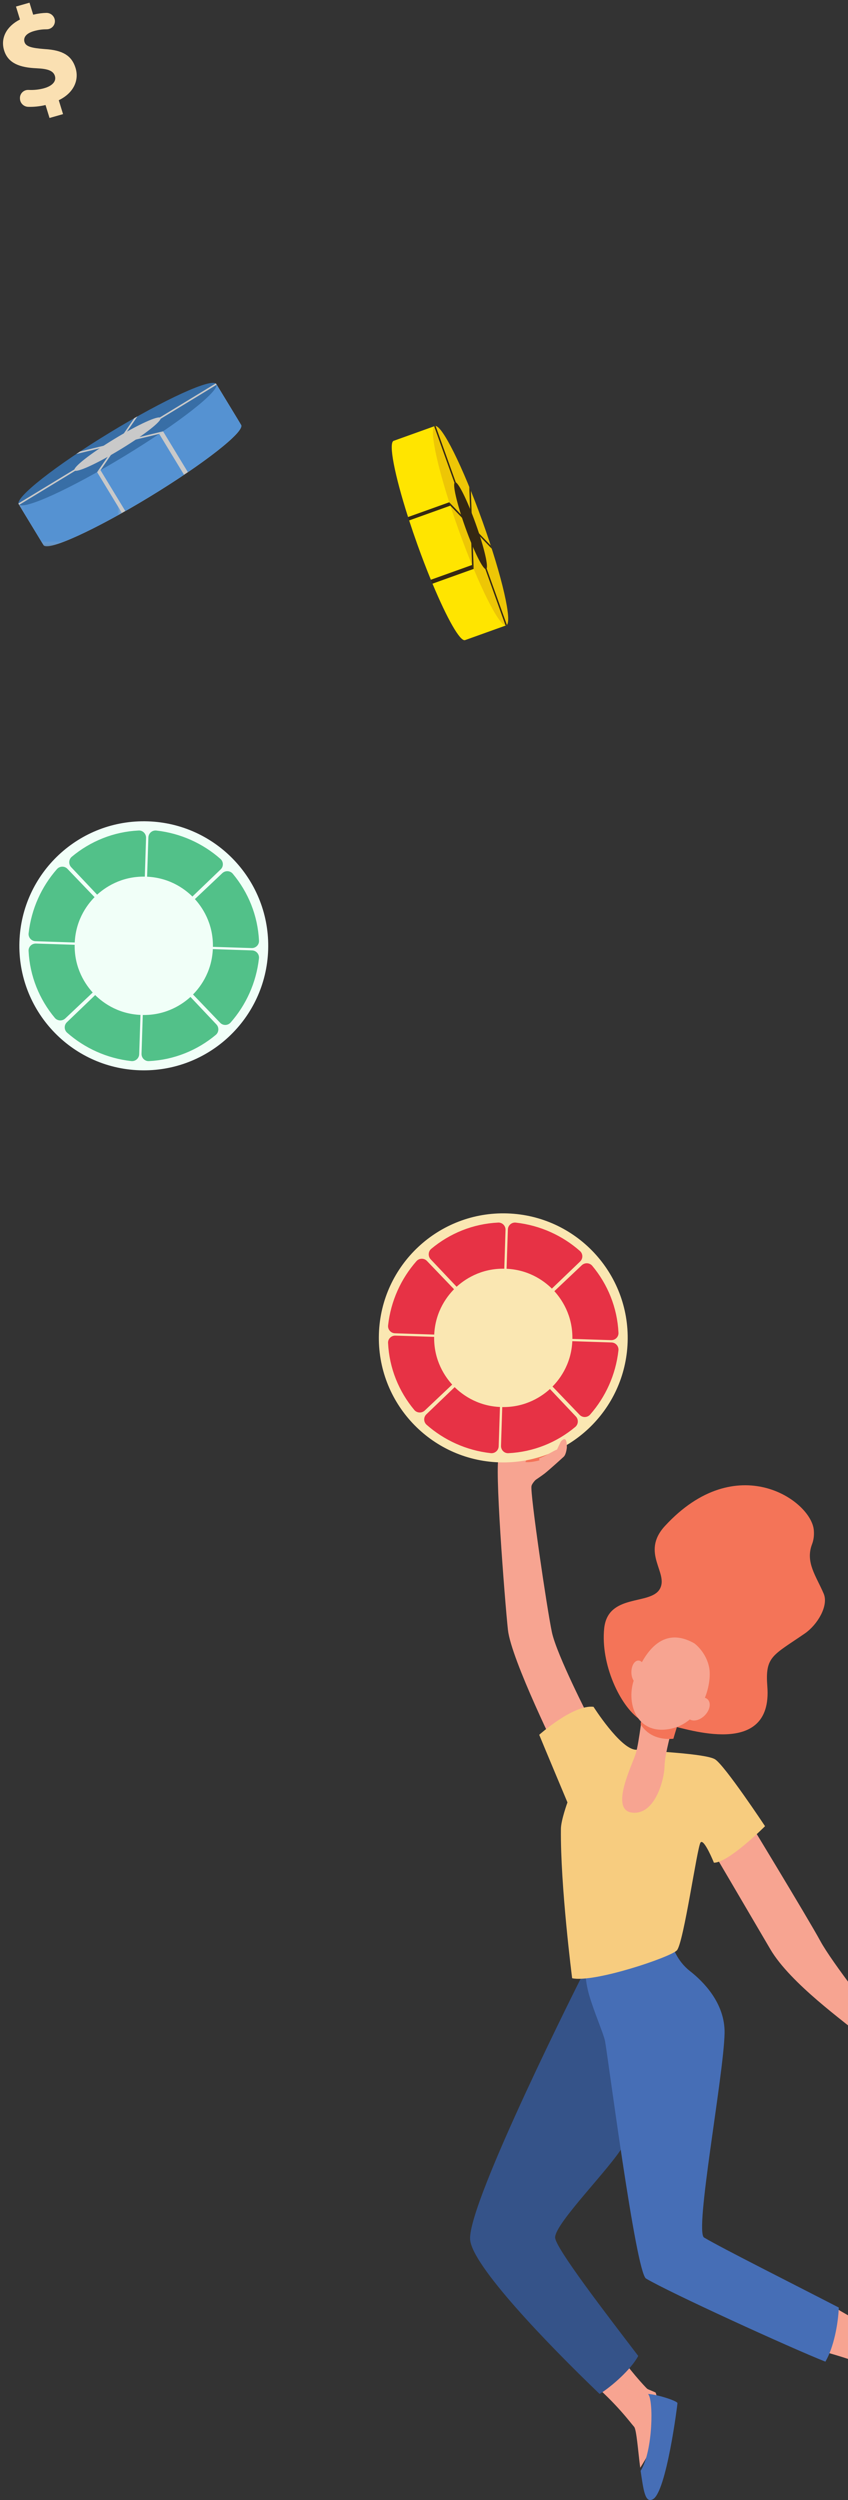 <?xml version="1.0" encoding="UTF-8"?>
<svg width="184px" height="542px" viewBox="0 0 184 542" version="1.1" xmlns="http://www.w3.org/2000/svg" xmlns:xlink="http://www.w3.org/1999/xlink">
    <rect x="0" y="0" width="184" height="542" fill="#333333" stroke="none"/>
    <!-- Generator: Sketch 63.1 (92452) - https://sketch.com -->
    <title>Group 25</title>
    <desc>Created with Sketch.</desc>
    <defs>
        <polygon id="path-1" points="0.114 0.163 48.378 0.163 48.378 35.25 0.114 35.25"></polygon>
        <polygon id="path-3" points="0.114 0.295 22.46 0.295 22.46 18.75 0.114 18.75"></polygon>
        <polygon id="path-5" points="0 0.259 24.753 0.259 24.753 46.657 0 46.657"></polygon>
    </defs>
    <g id="Page-1" stroke="none" stroke-width="1" fill="none" fill-rule="evenodd">
        <g id="Landing-10" transform="translate(-1256, -138)">
            <g id="Group-25" transform="translate(1251.575, 137.081)">
                <g id="Group-71" transform="translate(8.625, 178.967)">
                    <path d="M129.097,330.952 C132.203,335.619 135.747,339.375 136.195,339.803 C136.411,340.008 137.853,340.477 138.081,340.683 C140.101,347.145 137.503,352.633 134.716,356.952 C134.254,353.451 133.923,348.667 133.391,348.075 C132.544,347.133 129.646,343.096 123.8,338.115 C126.885,336.363 127.253,333.982 129.097,330.952" id="Fill-1" fill="#F7A491"></path>
                    <path d="M136.401,340.952 C138.62,341.088 142.824,342.5 142.799,342.95 C142.77,343.485 140.392,362.118 137.498,363.758 C135.758,364.745 135.437,361.845 134.8,357.62 C137.508,353.395 137.637,342.028 136.401,340.952" id="Fill-3" fill="#466EB6"></path>
                    <path d="M176.506,321.952 C181.27,324.916 185.997,327.162 186.582,327.362 C186.863,327.457 188.361,327.255 188.654,327.347 C193.192,332.458 193.153,338.706 192.452,343.952 C190.564,340.904 188.255,336.604 187.526,336.289 C186.366,335.788 182.169,333.889 174.8,331.845 C176.848,328.853 176.114,325.583 176.506,321.952" id="Fill-5" fill="#F7A491"></path>
                    <path d="M123.8,194.713 C123.8,194.713 116.617,180.803 115.554,175.821 C114.492,170.838 110.811,145.749 111.12,144.133 C111.431,142.518 117.251,138.63 116.534,137.257 C115.815,135.885 110.271,135.881 109.001,135.998 C107.731,136.116 105.18,136.877 104.087,137.805 C102.995,138.732 105.316,168.799 106.008,175.272 C106.701,181.745 117.231,202.952 117.231,202.952 L123.8,194.713 Z" id="Fill-7" fill="#F7A491"></path>
                    <path d="M156.594,213.952 C156.594,213.952 171.222,237.993 173.775,242.718 C176.328,247.442 185.849,259.477 186.329,260.058 C186.81,260.638 196.878,260.114 196.59,261.31 C196.302,262.507 191.678,261.326 191.591,262.73 C191.503,264.135 199.549,273.07 198.743,273.43 C197.235,274.104 193.616,268.155 192.97,268.606 C192.323,269.057 197.301,274.46 196.49,275.613 C195.679,276.766 192.238,270.048 191.593,270.128 C190.949,270.207 194.014,276.885 192.605,276.952 C191.841,276.988 190.019,270.946 189.292,271.479 C188.564,272.012 189.264,276.851 188.379,276.805 C187.494,276.759 188.319,272.672 186.961,270.516 C185.603,268.36 185.696,266.088 182.569,263.302 C179.443,260.517 167.327,252.023 162.936,244.52 C158.545,237.016 148.8,220.465 148.8,220.465 L156.594,213.952 Z" id="Fill-9" fill="#F7A491"></path>
                    <path d="M122.283,249.952 L147.8,258.265 C147.8,258.265 133.764,282.407 130.99,287.22 C128.215,292.031 116.264,303.913 116.249,307.021 C116.237,309.221 127.498,323.811 134.287,332.712 C132.754,335.596 128.561,339.308 125.906,340.952 C114.599,330.112 98.109,313.021 97.805,307.416 C97.362,299.233 122.283,249.952 122.283,249.952" id="Fill-11" fill="#355389"></path>
                    <path d="M127.076,264.422 C126.756,262.823 124.681,258.127 123.611,254.388 C122.725,251.288 122.562,248.017 123.134,244.84 L141.646,243.952 L142.355,245.371 C143.12,246.904 144.195,248.253 145.529,249.293 C148.301,251.454 153.166,256.198 153.019,262.797 C152.812,272.012 146.458,305.78 148.571,307.043 C152.385,309.322 168.3,317.308 177.8,322.221 C177.669,325.793 176.699,330.878 174.894,333.952 C167.371,330.98 140.894,318.892 135.971,315.929 C133.747,314.592 127.621,267.141 127.076,264.422" id="Fill-15" fill="#466EB6"></path>
                    <path d="M172.002,156.722 C170.501,160.653 172.875,163.585 174.526,167.457 C175.635,170.056 173.191,174.184 170.428,176.086 C163.432,180.902 161.791,181.026 162.296,187.567 C163.515,203.322 144.523,196.606 141.468,196.105 C138.413,195.604 136.107,195.739 134.647,194.738 C130.248,191.718 126.12,182.651 126.894,175.013 C127.667,167.376 136.838,170 138.936,166.493 C141.033,162.987 134.695,158.619 140.096,152.763 C155.609,135.944 171.802,147.224 172.38,153.656 C172.487,154.851 172.33,155.864 172.002,156.722" id="Fill-17" fill="#F47458"></path>
                    <path d="M118.928,212.708 C118.928,212.708 113.646,200.137 112.8,198.049 C112.8,198.049 120.177,191.467 124.581,191.98 C124.581,191.98 130.287,200.959 133.651,201.283 C137.015,201.607 148.849,202.112 150.923,203.348 C152.998,204.585 161.8,217.863 161.8,217.863 C161.8,217.863 153.89,225.799 150.708,225.782 C150.708,225.782 148.546,220.423 147.806,221.399 C147.067,222.376 144.144,243.202 142.667,244.788 C141.3,246.256 124.729,251.856 119.944,250.826 C119.944,250.826 117.368,230.778 117.507,218.44 C117.528,216.553 118.928,212.708 118.928,212.708" id="Fill-19" fill="#F7CC7F"></path>
                    <path d="M141.8,196.036 C141.8,196.036 140.005,202.319 139.993,204.873 C139.981,207.427 138.06,215.453 133.007,214.927 C127.954,214.401 133.058,204.461 133.775,202.036 C134.493,199.609 135.353,191.952 135.353,191.952 L141.8,196.036 Z" id="Fill-21" fill="#F7A491"></path>
                    <path d="M134.8,195.758 C135.126,193.685 135.354,191.952 135.354,191.952 L142.8,196.004 C142.8,196.004 142.376,197.279 141.91,198.91 C138.415,199.215 136.064,197.827 134.8,195.758" id="Fill-23" fill="#F47458"></path>
                    <path d="M146.458,178.225 C146.458,178.225 149.025,180.054 149.682,183.5 C150.34,186.946 148.334,195.449 141.088,196.788 C133.843,198.126 131.487,190.978 133.476,185.793 C135.466,180.608 139.301,174.181 146.458,178.225" id="Fill-25" fill="#F7A491"></path>
                    <path d="M132.8,184.444 C132.792,185.825 133.458,186.948 134.286,186.952 C135.115,186.956 135.793,185.84 135.799,184.459 C135.807,183.079 135.142,181.956 134.313,181.952 C133.484,181.948 132.807,183.064 132.8,184.444" id="Fill-27" fill="#F7A491"></path>
                    <path d="M145.726,191.224 C144.653,192.426 144.488,193.951 145.357,194.629 C146.226,195.307 147.801,194.882 148.874,193.679 C149.946,192.477 150.111,190.952 149.242,190.274 C148.373,189.596 146.798,190.022 145.726,191.224" id="Fill-29" fill="#F7A491"></path>
                    <path d="M111.732,137.165 C111.889,137.252 112.042,137.347 112.183,137.458 L116.8,136.952 C116.044,137.736 111.511,139.19 109.8,138.918 C109.8,138.918 110.033,138.075 111.732,137.165" id="Fill-31" fill="#F47257"></path>
                    <g id="Group" transform="translate(78, 85)">
                        <path d="M53.985,27.88 C53.499,42.784 41.023,54.472 26.119,53.985 C11.216,53.499 -0.472,41.023 0.015,26.12 C0.501,11.216 12.977,-0.472 27.881,0.015 C42.784,0.501 54.472,12.977 53.985,27.88" id="Fill-33" fill="#FAE7B2"></path>
                        <path d="M23.429,32.637 C23.953,32.976 24.596,33.291 25.361,33.494 C26.061,33.679 26.533,34.331 26.509,35.052 L26.003,50.502 C25.973,51.402 25.18,52.091 24.281,51.99 C18.959,51.395 14.159,49.172 10.373,45.846 C9.69,45.246 9.662,44.195 10.318,43.566 L21.514,32.827 C22.032,32.331 22.826,32.248 23.429,32.637 Z M32.196,32.87 L42.75,44.037 C43.364,44.687 43.309,45.736 42.625,46.307 C38.623,49.651 33.584,51.736 28.1,51.998 C27.214,52.04 26.482,51.301 26.511,50.398 L27.006,34.904 C27.03,34.184 27.536,33.574 28.229,33.434 C29.069,33.265 29.772,32.949 30.334,32.606 C30.936,32.239 31.709,32.355 32.196,32.87 Z M35.051,27.491 L50.501,27.997 C51.403,28.027 52.091,28.82 51.99,29.72 C51.394,35.041 49.172,39.841 45.846,43.627 C45.246,44.31 44.195,44.338 43.566,43.682 L32.827,32.487 C32.331,31.969 32.248,31.174 32.637,30.571 C32.976,30.047 33.291,29.404 33.493,28.639 C33.679,27.939 34.331,27.468 35.051,27.491 Z M3.602,26.511 L19.096,27.006 C19.816,27.03 20.426,27.536 20.566,28.229 C20.736,29.068 21.051,29.772 21.394,30.334 C21.761,30.936 21.645,31.709 21.13,32.195 L9.963,42.749 C9.313,43.364 8.264,43.309 7.692,42.625 C4.35,38.624 2.264,33.585 2.002,28.1 C1.959,27.215 2.698,26.482 3.602,26.511 Z M46.308,11.375 C49.651,15.377 51.736,20.416 51.998,25.9 C52.04,26.786 51.302,27.518 50.398,27.489 L34.905,26.994 C34.184,26.97 33.575,26.464 33.435,25.771 C33.265,24.931 32.948,24.228 32.606,23.665 C32.239,23.063 32.355,22.291 32.87,21.804 L44.037,11.25 C44.687,10.637 45.736,10.691 46.308,11.375 Z M10.435,10.318 L21.173,21.514 C21.669,22.031 21.752,22.826 21.363,23.429 C21.024,23.953 20.709,24.596 20.506,25.361 C20.321,26.061 19.669,26.532 18.948,26.509 L3.499,26.002 C2.598,25.973 1.909,25.18 2.01,24.28 C2.606,18.959 4.828,14.158 8.155,10.373 C8.756,9.69 9.805,9.662 10.435,10.318 Z M29.72,2.01 C35.041,2.606 39.841,4.829 43.627,8.155 C44.31,8.755 44.338,9.806 43.682,10.435 L32.486,21.173 C31.969,21.669 31.174,21.752 30.571,21.362 C30.047,21.024 29.404,20.709 28.639,20.506 C27.939,20.321 27.468,19.669 27.491,18.948 L27.998,3.499 C28.027,2.598 28.821,1.909 29.72,2.01 Z M27.489,3.602 L26.994,19.096 C26.97,19.816 26.464,20.426 25.771,20.566 C24.932,20.736 24.228,21.052 23.665,21.394 C23.064,21.761 22.291,21.645 21.804,21.13 L11.25,9.963 C10.636,9.313 10.691,8.265 11.375,7.693 C15.377,4.35 20.416,2.264 25.899,2.002 C26.785,1.96 27.518,2.699 27.489,3.602 Z" id="Combined-Shape" fill="#E73245"></path>
                        <path d="M26.511,41.992 C21.091,41.815 17.626,38.954 16.044,37.264 C14.461,35.575 11.832,31.931 12.008,26.511 C12.186,21.091 15.047,17.626 16.736,16.043 C18.426,14.46 22.07,11.832 27.489,12.008 C32.909,12.185 36.374,15.046 37.957,16.736 C39.54,18.425 42.169,22.069 41.991,27.489 C41.815,32.909 38.954,36.374 37.264,37.957 C35.575,39.539 31.932,42.168 26.511,41.992" id="Fill-67" fill="#FAE7B2"></path>
                    </g>
                    <g id="Group-Copy">
                        <path d="M53.985,27.88 C53.499,42.784 41.023,54.472 26.119,53.985 C11.216,53.499 -0.472,41.023 0.015,26.12 C0.501,11.216 12.977,-0.472 27.881,0.015 C42.784,0.501 54.472,12.977 53.985,27.88" id="Fill-33" fill="#F1FFF8"></path>
                        <path d="M23.429,32.637 C23.953,32.976 24.596,33.291 25.361,33.494 C26.061,33.679 26.533,34.331 26.509,35.052 L26.003,50.502 C25.973,51.402 25.18,52.091 24.281,51.99 C18.959,51.395 14.159,49.172 10.373,45.846 C9.69,45.246 9.662,44.195 10.318,43.566 L21.514,32.827 C22.032,32.331 22.826,32.248 23.429,32.637 Z M32.196,32.87 L42.75,44.037 C43.364,44.687 43.309,45.736 42.625,46.307 C38.623,49.651 33.584,51.736 28.1,51.998 C27.214,52.04 26.482,51.301 26.511,50.398 L27.006,34.904 C27.03,34.184 27.536,33.574 28.229,33.434 C29.069,33.265 29.772,32.949 30.334,32.606 C30.936,32.239 31.709,32.355 32.196,32.87 Z M35.051,27.491 L50.501,27.997 C51.403,28.027 52.091,28.82 51.99,29.72 C51.394,35.041 49.172,39.841 45.846,43.627 C45.246,44.31 44.195,44.338 43.566,43.682 L32.827,32.487 C32.331,31.969 32.248,31.174 32.637,30.571 C32.976,30.047 33.291,29.404 33.493,28.639 C33.679,27.939 34.331,27.468 35.051,27.491 Z M3.602,26.511 L19.096,27.006 C19.816,27.03 20.426,27.536 20.566,28.229 C20.736,29.068 21.051,29.772 21.394,30.334 C21.761,30.936 21.645,31.709 21.13,32.195 L9.963,42.749 C9.313,43.364 8.264,43.309 7.692,42.625 C4.35,38.624 2.264,33.585 2.002,28.1 C1.959,27.215 2.698,26.482 3.602,26.511 Z M46.308,11.375 C49.651,15.377 51.736,20.416 51.998,25.9 C52.04,26.786 51.302,27.518 50.398,27.489 L34.905,26.994 C34.184,26.97 33.575,26.464 33.435,25.771 C33.265,24.931 32.948,24.228 32.606,23.665 C32.239,23.063 32.355,22.291 32.87,21.804 L44.037,11.25 C44.687,10.637 45.736,10.691 46.308,11.375 Z M10.435,10.318 L21.173,21.514 C21.669,22.031 21.752,22.826 21.363,23.429 C21.024,23.953 20.709,24.596 20.506,25.361 C20.321,26.061 19.669,26.532 18.948,26.509 L3.499,26.002 C2.598,25.973 1.909,25.18 2.01,24.28 C2.606,18.959 4.828,14.158 8.155,10.373 C8.756,9.69 9.805,9.662 10.435,10.318 Z M29.72,2.01 C35.041,2.606 39.841,4.829 43.627,8.155 C44.31,8.755 44.338,9.806 43.682,10.435 L32.486,21.173 C31.969,21.669 31.174,21.752 30.571,21.362 C30.047,21.024 29.404,20.709 28.639,20.506 C27.939,20.321 27.468,19.669 27.491,18.948 L27.998,3.499 C28.027,2.598 28.821,1.909 29.72,2.01 Z M27.489,3.602 L26.994,19.096 C26.97,19.816 26.464,20.426 25.771,20.566 C24.932,20.736 24.228,21.052 23.665,21.394 C23.064,21.761 22.291,21.645 21.804,21.13 L11.25,9.963 C10.636,9.313 10.691,8.265 11.375,7.693 C15.377,4.35 20.416,2.264 25.899,2.002 C26.785,1.96 27.518,2.699 27.489,3.602 Z" id="Combined-Shape" fill="#52C189"></path>
                        <path d="M26.511,41.992 C21.091,41.815 17.626,38.954 16.044,37.264 C14.461,35.575 11.832,31.931 12.008,26.511 C12.186,21.091 15.047,17.626 16.736,16.043 C18.426,14.46 22.07,11.832 27.489,12.008 C32.909,12.185 36.374,15.046 37.957,16.736 C39.54,18.425 42.169,22.069 41.991,27.489 C41.815,32.909 38.954,36.374 37.264,37.957 C35.575,39.539 31.932,42.168 26.511,41.992" id="Fill-67" fill="#F1FFF8"></path>
                    </g>
                    <path d="M112.924,139.317 L112.794,138.12 C114.065,137.69 115.945,136.43 116.657,136.217 L117.487,134.473 C118.561,133.286 118.8,134.305 118.8,135.743 C118.8,135.743 118.675,137.258 118.108,137.776 C118.108,137.776 115.054,140.558 113.979,141.404 C113.448,141.823 111.775,142.952 111.775,142.952 L110.8,140.935 L112.924,139.317 Z" id="Fill-69" fill="#F7A491"></path>
                </g>
                <path d="M19.314,25 L17.541,22.658 C16.424,23.394 15.212,23.963 14.125,24.317 C13.218,24.613 12.233,24.169 11.872,23.303 L11.829,23.198 C11.432,22.244 11.945,21.155 12.949,20.842 C13.972,20.524 15.045,20.037 16.032,19.323 C17.468,18.282 18.041,17.028 17.294,16.041 C16.585,15.105 15.331,15.097 12.999,15.832 C9.63,16.898 6.857,16.998 5.046,14.606 C3.404,12.436 3.679,9.603 5.984,7.132 L4.211,4.789 L6.681,3 L8.323,5.17 C9.27,4.546 10.114,4.121 10.869,3.829 C11.791,3.472 12.834,3.915 13.208,4.813 C13.594,5.742 13.117,6.801 12.154,7.146 C11.433,7.404 10.597,7.798 9.708,8.443 C8.07,9.629 8.063,10.703 8.585,11.393 C9.201,12.207 10.475,12.086 13.215,11.323 C16.998,10.186 19.235,10.666 20.914,12.884 C22.575,15.079 22.406,18.103 19.881,20.696 L21.785,23.211 L19.314,25 Z" id="Fill-1" fill="#FAE0B2" transform="translate(13, 14) rotate(20) translate(-13, -14) "></path>
                <g id="Group-18" transform="translate(8.425, 83.919)">
                    <g id="Group-3" transform="translate(0, 0.183)">
                        <mask id="mask-2" fill="white">
                            <use xlink:href="#path-1"></use>
                        </mask>
                        <g id="Clip-2"></g>
                        <path d="M0.114,26.225 L5.447,34.997 C6.308,36.415 16.605,31.73 28.444,24.533 C40.283,17.336 49.183,10.352 48.32,8.934 L42.988,0.163 L0.114,26.225 Z" id="Fill-1" fill="#C9C9C9" mask="url(#mask-2)"></path>
                    </g>
                    <g id="Group-6" transform="translate(0, 16.683)">
                        <mask id="mask-4" fill="white">
                            <use xlink:href="#path-3"></use>
                        </mask>
                        <g id="Clip-5"></g>
                        <path d="M22.46,11.535 L15.627,0.295 L0.114,9.725 L5.447,18.497 C6.159,19.669 13.315,16.673 22.46,11.535" id="Fill-4" fill="#5592D2" mask="url(#mask-4)"></path>
                    </g>
                    <path d="M23.197,27.802 C24.892,26.84 26.651,25.807 28.444,24.716 C31.117,23.092 33.64,21.478 35.935,19.936 L29.142,8.763 L16.35,16.539 L23.197,27.802 Z" id="Fill-7" fill="#5592D2"></path>
                    <g id="Group-11" transform="translate(30, 0.183)" fill="#5592D2">
                        <path d="M6.769,19.189 C14.167,14.154 18.964,9.993 18.32,8.935 L12.988,0.163 L0.001,8.057 L6.769,19.189 Z" id="Fill-9"></path>
                    </g>
                    <path d="M42.931,0.253 C43.794,1.671 34.895,8.655 23.055,15.852 C11.216,23.049 0.92,27.734 0.058,26.316 C-0.804,24.897 8.095,17.914 19.934,10.717 C31.773,3.519 42.069,-1.165 42.931,0.253" id="Fill-12" fill="#386EA6"></path>
                    <path d="M30.836,7.606 C31.212,8.224 27.334,11.267 22.175,14.403 C17.016,17.539 12.529,19.581 12.153,18.963 C11.778,18.345 15.656,15.301 20.814,12.166 C25.974,9.029 30.46,6.988 30.836,7.606" id="Fill-14" fill="#C9C9C9"></path>
                    <path d="M25.83,7.265 C25.604,7.391 25.378,7.52 25.15,7.649 L21.538,12.894 L13.369,14.879 C13.089,15.065 12.812,15.249 12.538,15.433 L21.022,13.371 L0.003,26.148 C0.01,26.211 0.028,26.267 0.058,26.316 C0.088,26.365 0.129,26.406 0.181,26.441 L20.87,13.864 L17.072,19.353 C17.297,19.227 17.58,19.067 17.808,18.938 L21.585,13.43 L22.119,13.105 L30.546,11.072 C30.82,10.887 31.112,10.69 31.38,10.508 L23.084,12.518 L42.986,0.42 C42.979,0.358 42.962,0.302 42.931,0.253 C42.901,0.204 42.861,0.162 42.808,0.128 L22.059,12.741 L25.83,7.265 Z" id="Fill-16" fill="#C9C9C9"></path>
                </g>
                <g id="Group-18" transform="translate(89.425, 92.919)">
                    <g id="Group-3" transform="translate(0, 0.138)">
                        <mask id="mask-6" fill="white">
                            <use xlink:href="#path-5"></use>
                        </mask>
                        <g id="Clip-2"></g>
                        <path d="M9.263,0.259 L0.423,3.428 C-1.006,3.94 1.303,14.028 5.58,25.96 C9.857,37.892 14.484,47.149 15.913,46.637 L24.753,43.467 L9.263,0.259 Z" id="Fill-1" fill="#352813" mask="url(#mask-6)"></path>
                    </g>
                    <path d="M3.54,20.092 L14.868,16.032 L9.263,0.397 L0.423,3.566 C-0.758,3.99 0.614,10.953 3.54,20.092" id="Fill-4" fill="#FFE500"></path>
                    <path d="M3.778,20.828 C4.329,22.525 4.932,24.29 5.58,26.098 C6.546,28.792 7.53,31.349 8.49,33.689 L19.751,29.652 L15.129,16.76 L3.778,20.828 Z" id="Fill-6" fill="#FFE500"></path>
                    <g id="Group-10" transform="translate(8.577, 30.328)" fill="#FFE500">
                        <path d="M0.265,4.211 C3.42,11.767 6.269,16.829 7.336,16.447 L16.176,13.278 L11.484,0.19 L0.265,4.211 Z" id="Fill-8"></path>
                    </g>
                    <g id="Group-13" transform="translate(8.92, 0.138)" fill="#EDC606">
                        <path d="M15.927,43.434 C14.498,43.946 9.872,34.689 5.594,22.757 C1.317,10.826 -0.991,0.737 0.437,0.225 C1.867,-0.287 6.492,8.97 10.77,20.902 C15.047,32.834 17.356,42.922 15.927,43.434" id="Fill-11"></path>
                    </g>
                    <path d="M20.477,31.382 C19.854,31.605 17.838,27.572 15.974,22.372 C14.11,17.173 13.104,12.777 13.727,12.553 C14.35,12.33 16.366,16.364 18.229,21.564 C20.093,26.763 21.1,31.159 20.477,31.382" id="Fill-14" fill="#352813"></path>
                    <path d="M21.701,26.958 C21.629,26.733 21.556,26.506 21.481,26.278 L17.444,22.079 L17.164,14.393 C17.049,14.108 16.934,13.825 16.82,13.546 L17.11,21.528 L9.517,0.345 C9.46,0.34 9.406,0.346 9.357,0.363 C9.308,0.381 9.263,0.41 9.222,0.451 L16.697,21.302 L12.474,16.89 C12.546,17.115 12.638,17.398 12.712,17.626 L16.955,22.022 L17.148,22.56 L17.423,30.486 C17.538,30.766 17.662,31.063 17.776,31.337 L17.497,23.533 L24.687,43.59 C24.744,43.596 24.797,43.59 24.846,43.572 C24.896,43.554 24.941,43.525 24.981,43.485 L17.485,22.573 L21.701,26.958 Z" id="Fill-16" fill="#352813"></path>
                </g>
            </g>
        </g>
    </g>
</svg>